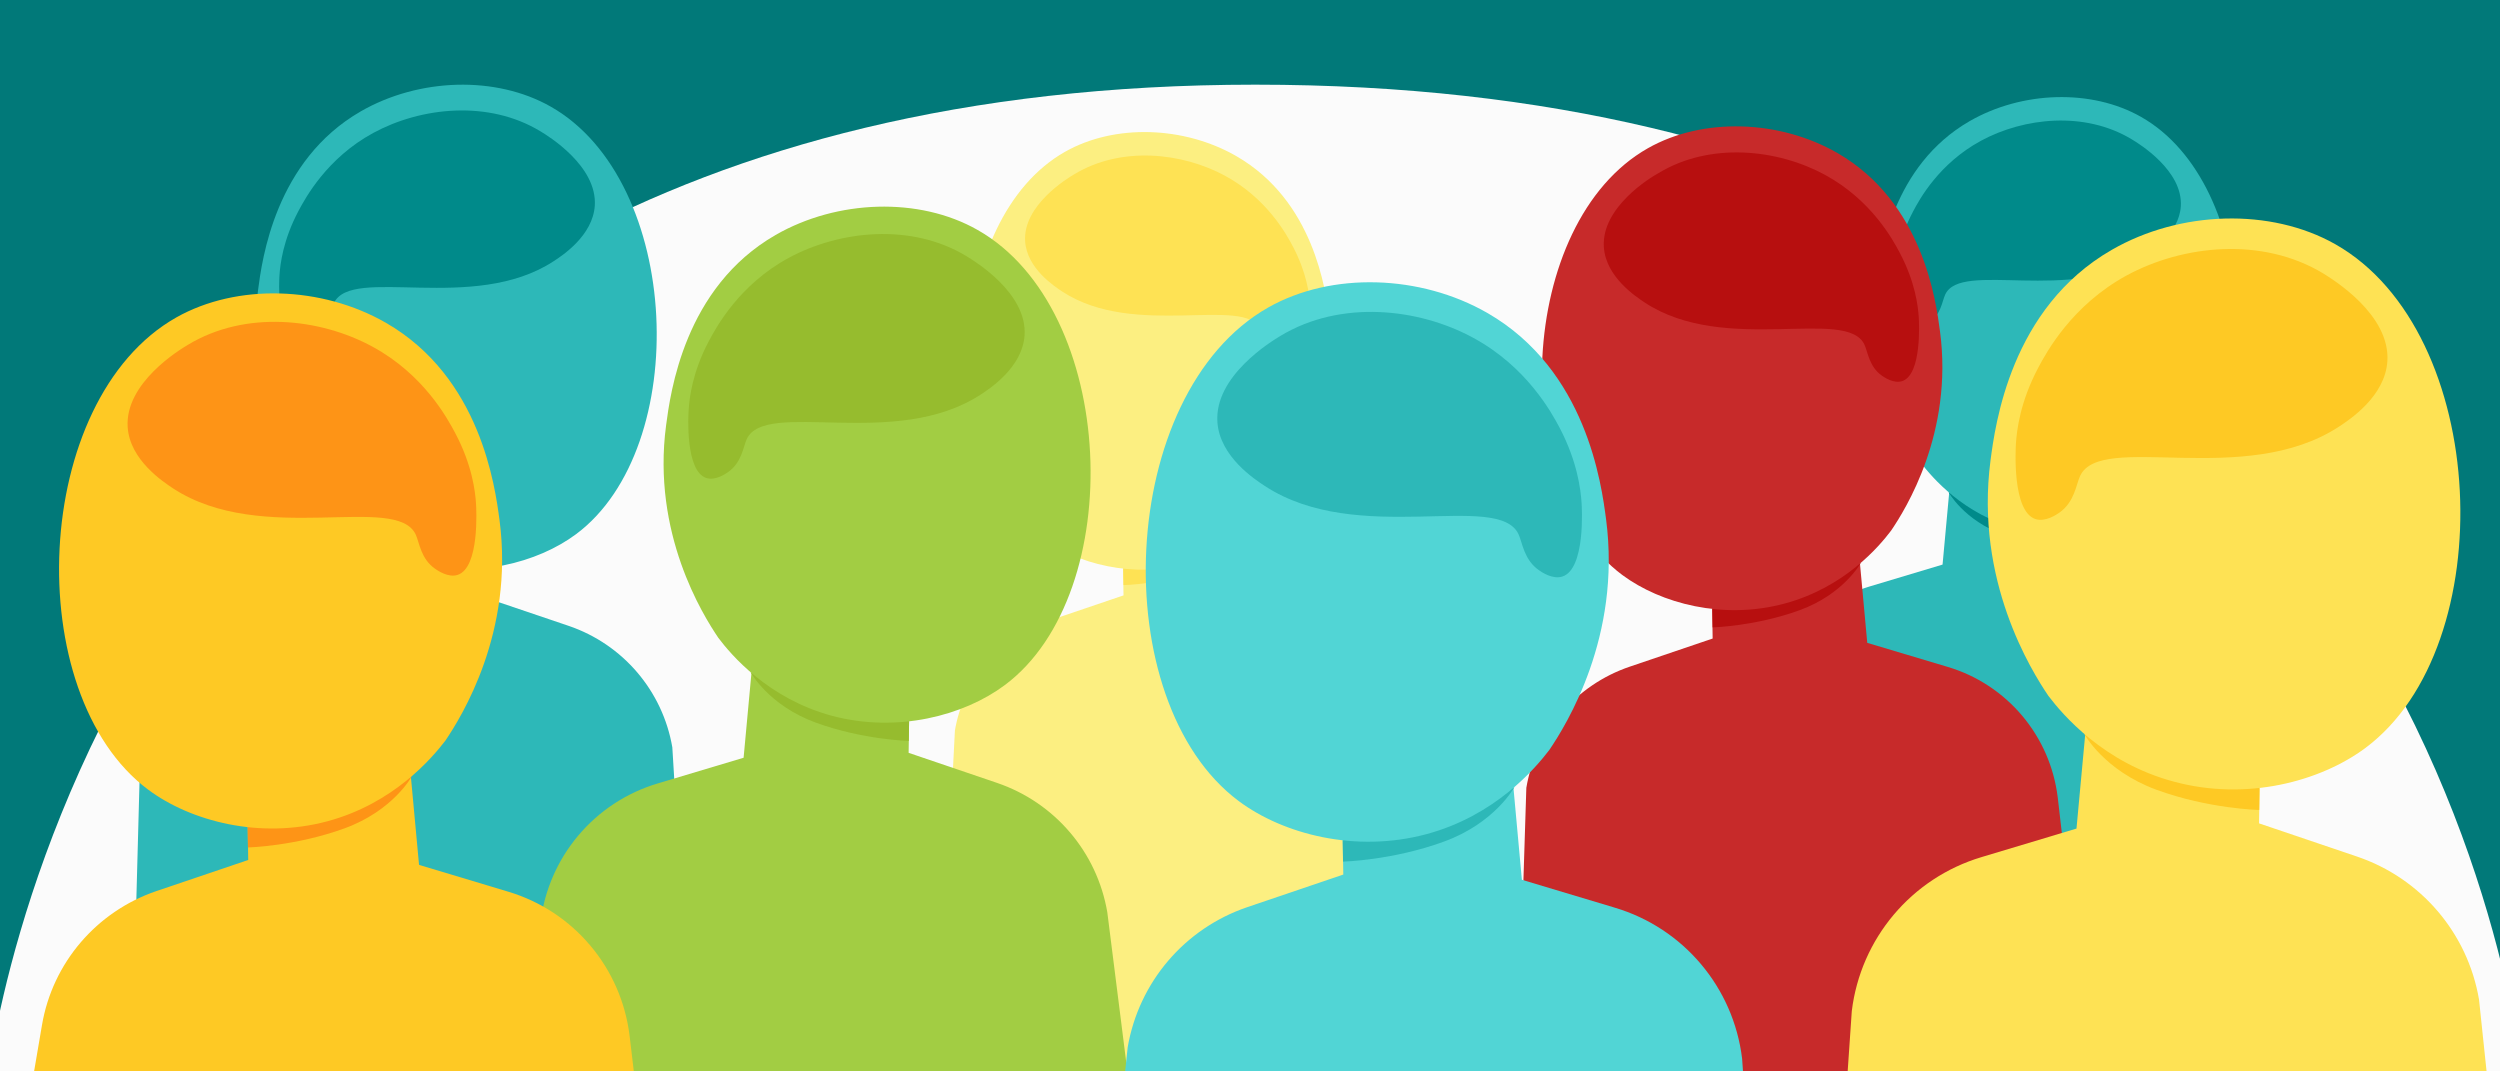 <?xml version="1.0" encoding="utf-8"?>
<!-- Generator: Adobe Illustrator 23.0.3, SVG Export Plug-In . SVG Version: 6.00 Build 0)  -->
<svg version="1.1" id="Layer_1" xmlns="http://www.w3.org/2000/svg" xmlns:xlink="http://www.w3.org/1999/xlink" x="0px" y="0px"
	 viewBox="0 0 1680 720" style="enable-background:new 0 0 1680 720;" xml:space="preserve">
<style type="text/css">
	.st0{fill:#017979;}
	.st1{fill:#FBFBFB;}
	.st2{fill:#2DB8B8;}
	.st3{fill:#008A8A;}
	.st4{fill:#C72A2A;}
	.st5{fill:#B70F0F;}
	.st6{fill:#FCEF81;}
	.st7{fill:#FEE254;}
	.st8{fill:#A2CD43;}
	.st9{fill:#96BC2E;}
	.st10{fill:#FEC924;}
	.st11{fill:#FE9416;}
	.st12{fill:#51D5D5;}
</style>
<rect class="st0" width="1680" height="720"/>
<path class="st1" d="M-9,731c0,0,67.2-674.1,852.5-674.1C1642.1,56.9,1696,731,1696,731H-9z"/>
<g>
	<path class="st2" d="M1310.2,327.3l-4.8,52.1l-49,14.7c-36,10.8-62.3,41.9-66.8,79.3l-5,187.9h339.8l-11.7-193.8
		c-5.8-34.2-30-62.5-62.9-73.7l-50.4-17.1l0.7-46L1310.2,327.3z"/>
	<path class="st3" d="M1309.4,330.7c0,0,10.2,18.9,37.1,28.7c27,9.9,53,10.4,53,10.4l0.2-11.2
		C1399.6,358.6,1322.3,338.4,1309.4,330.7z"/>
	<path class="st2" d="M1290.9,311.1c-8.8-13.1-37.9-59.5-29.8-121.1c2.5-18.6,10.4-78.6,62.5-108.6c35.1-20.2,81.8-21.8,115.1-2.9
		c80,45.3,85.9,207,15.6,259.5c-23.4,17.4-61.4,27.4-98.6,17.4C1319.3,345.7,1298.2,320.6,1290.9,311.1z"/>
	<path id="XMLID_7_" class="st3" d="M1465.5,138.8c-1.3,18.1-19.5,30-24.9,33.6c-48.8,32-122.8,2.4-133.4,25.5
		c-2.1,4.5-2.8,13.4-10.7,18.8c-1.3,0.9-7.2,5-12.4,3.3c-12-4-10.2-36-10-38.9c0.4-6.8,2.2-21.4,11.5-39
		c4.3-8.2,17.4-32.2,45.6-47.5c28.8-15.6,69.7-20.1,101.3-1C1437,96.3,1467.2,114.6,1465.5,138.8z"/>
</g>
<g>
	<path class="st4" d="M1249.5,374.4l5.3,57.6l54.2,16.2c39.8,11.9,68.8,46.4,73.8,87.7l23.8,205.9H1019l6.7-212.4
		c6.4-37.8,33.2-69.1,69.5-81.4l55.7-18.9l-0.8-50.8L1249.5,374.4z"/>
	<path class="st5" d="M1250.5,378.2c0,0-11.3,20.9-41,31.8c-29.9,10.9-58.6,11.6-58.6,11.6l-0.2-12.4
		C1150.6,409.1,1236.1,386.8,1250.5,378.2z"/>
	<path class="st4" d="M1270.8,356.6c9.8-14.4,41.9-65.8,32.9-133.8c-2.7-20.6-11.5-86.9-69-120c-38.9-22.4-90.4-24.1-127.3-3.2
		c-88.4,50-95,228.8-17.2,286.8c25.9,19.2,67.9,30.3,109,19.2C1239.5,394.8,1262.8,367.2,1270.8,356.6z"/>
	<path id="XMLID_6_" class="st5" d="M1077.8,166.2c1.4,20,21.6,33.2,27.6,37.2c53.9,35.4,135.7,2.7,147.5,28.2
		c2.3,4.9,3.1,14.8,11.8,20.9c1.4,1,8,5.5,13.6,3.6c13.3-4.4,11.3-39.8,11.1-43c-0.5-7.6-2.4-23.6-12.7-43.1
		c-4.7-9-19.2-35.6-50.3-52.5c-31.8-17.3-77.1-22.3-112-1.1C1109.4,119.1,1075.9,139.3,1077.8,166.2z"/>
</g>
<g>
	<path class="st2" d="M227.7,347l-5.3,57.7L168.1,421c-39.9,12-68.9,46.4-73.9,87.8l-5.6,208h376.2l-13-214.6
		c-6.5-37.9-33.2-69.2-69.6-81.6l-55.8-18.9l0.8-50.9L227.7,347z"/>
	<path class="st3" d="M226.8,350.7c0,0,11.3,20.9,41.1,31.8s58.6,11.6,58.6,11.6l0.2-12.4C326.7,381.7,241.1,359.2,226.8,350.7z"/>
	<path class="st2" d="M206.4,329c-9.8-14.5-42-65.9-33-134c2.7-20.6,11.5-87.1,69.1-120.2c39-22.4,90.6-24.1,127.5-3.2
		c88.5,50.1,95.1,229.2,17.2,287.3c-25.9,19.3-68,30.3-109.1,19.3C237.8,367.3,214.4,339.6,206.4,329z"/>
	<path id="XMLID_5_" class="st3" d="M399.7,138.3c-1.4,20-21.6,33.3-27.6,37.2c-54,35.4-136,2.7-147.7,28.2
		c-2.3,5-3.1,14.8-11.8,20.9c-1.5,1-8,5.5-13.7,3.6c-13.3-4.4-11.3-39.8-11.1-43.1c0.5-7.6,2.4-23.7,12.7-43.2
		c4.8-9,19.2-35.7,50.4-52.6C282.8,72,328.1,67,363.1,88.2C368.1,91.2,401.5,111.5,399.7,138.3z"/>
</g>
<g>
	<path class="st6" d="M844.2,350.8l4.8,52.1l49,14.7c36,10.8,62.3,41.9,66.8,79.3l16.7,223.9L630,720l11.7-229.1
		c5.8-34.2,30-62.5,62.9-73.7l50.4-17.1l-0.7-46L844.2,350.8z"/>
	<path class="st7" d="M845.1,354.1c0,0-10.2,18.9-37.1,28.7c-27,9.9-53,10.4-53,10.4l-0.2-11.2C754.8,382.1,832.1,361.8,845.1,354.1
		z"/>
	<path class="st6" d="M863.5,334.6c8.8-13.1,37.9-59.5,29.8-121.1c-2.5-18.6-10.4-78.6-62.5-108.6C795.7,84.7,749,83.1,715.7,102
		c-80,45.3-85.9,207-15.6,259.5c23.4,17.4,61.4,27.4,98.6,17.4C835.2,369.1,856.2,344.1,863.5,334.6z"/>
	<path id="XMLID_4_" class="st7" d="M688.9,162.3c1.3,18.1,19.5,30,24.9,33.6c48.8,32,122.8,2.4,133.4,25.5
		c2.1,4.5,2.8,13.4,10.7,18.8c1.3,0.9,7.2,5,12.4,3.3c12-4,10.2-36,10-38.9c-0.4-6.8-2.2-21.4-11.5-39c-4.3-8.2-17.4-32.2-45.6-47.5
		c-28.8-15.6-69.7-20.1-101.3-1C717.5,119.7,687.2,138,688.9,162.3z"/>
</g>
<g>
	<path class="st8" d="M505.4,447.7l-5.7,61.5l-57.8,17.3c-42.5,12.7-73.4,49.4-78.7,93.5l-25.8,245.6l438.2-3.1L744.1,613
		c-6.9-40.4-35.3-73.7-74.1-86.9l-59.4-20.2l0.8-54.2L505.4,447.7z"/>
	<path class="st9" d="M504.4,451.7c0,0,12,22.3,43.8,33.9s62.5,12.3,62.5,12.3l0.2-13.2C610.8,484.7,519.7,460.8,504.4,451.7z"/>
	<path class="st8" d="M482.7,428.6c-10.4-15.4-44.7-70.2-35.1-142.7c2.9-21.9,12.2-92.7,73.6-128c41.4-23.8,96.5-25.7,135.7-3.4
		c94.3,53.4,101.3,244.1,18.3,305.9C647.6,481,602.8,492.7,559,481C516.1,469.4,491.2,439.9,482.7,428.6z"/>
	<path id="XMLID_1_" class="st9" d="M688.5,225.5c-1.5,21.3-23,35.4-29.4,39.6c-57.5,37.7-144.8,2.8-157.3,30
		c-2.4,5.3-3.3,15.7-12.6,22.2c-1.6,1.1-8.5,5.9-14.6,3.9c-14.2-4.7-12.1-42.4-11.8-45.9c0.5-8.1,2.5-25.2,13.5-46
		c5.1-9.6,20.5-38,53.7-56c34-18.4,82.2-23.7,119.4-1.2C654.8,175.4,690.5,196.9,688.5,225.5z"/>
</g>
<g>
	<path class="st10" d="M275.7,517.5l5.9,63.7l59.9,18c44.1,13.2,76.1,51.3,81.6,97l4.3,36.1H20.8l7.4-43.4
		c7.1-41.9,36.7-76.4,76.9-90.1l61.7-20.9l-0.8-56.2L275.7,517.5z"/>
	<path class="st11" d="M276.8,521.6c0,0-12.4,23.1-45.4,35.1s-64.8,12.8-64.8,12.8l-0.2-13.7C166.4,555.8,260.9,531,276.8,521.6z"/>
	<path class="st10" d="M299.3,497.7c10.8-16,46.3-72.8,36.4-148c-3-22.7-12.7-96.2-76.4-132.8c-43-24.7-100-26.6-140.8-3.6
		c-97.8,55.3-105.1,253.1-19,317.3c28.6,21.3,75.1,33.5,120.5,21.3C264.6,539.9,290.4,509.3,299.3,497.7z"/>
	<path class="st11" d="M85.8,287.1c1.5,22.1,23.9,36.7,30.5,41.1c59.7,39.1,150.2,2.9,163.1,31.1c2.5,5.5,3.4,16.3,13.1,23
		c1.6,1.1,8.8,6.1,15.1,4c14.7-4.9,12.5-44,12.3-47.6c-0.5-8.4-2.6-26.2-14-47.7c-5.3-10-21.2-39.4-55.7-58.1
		c-35.2-19.1-85.2-24.6-123.9-1.2C120.7,235,83.8,257.4,85.8,287.1z"/>
</g>
<g>
	<path class="st7" d="M1401.7,488.8l-6.3,68l-63.9,19.2c-47,14.1-81.2,54.7-87.1,103.5l-4.6,67.2h434l-7.9-75
		c-7.6-44.7-39.1-81.6-82-96.1l-65.8-22.3l0.9-60L1401.7,488.8z"/>
	<path class="st10" d="M1400.6,493.2c0,0,13.3,24.6,48.5,37.5s69.1,13.6,69.1,13.6l0.2-14.6C1518.3,529.7,1417.5,503.2,1400.6,493.2
		z"/>
	<path class="st7" d="M1376.5,467.6c-11.5-17-49.4-77.6-38.9-158c3.2-24.3,13.5-102.6,81.5-141.7c45.8-26.4,106.7-28.4,150.2-3.8
		c104.3,59.1,112.1,270.1,20.3,338.5c-30.5,22.7-80.1,35.8-128.6,22.7C1413.5,512.7,1386,480.1,1376.5,467.6z"/>
	<path id="XMLID_3_" class="st10" d="M1604.3,242.9c-1.6,23.6-25.5,39.2-32.5,43.8c-63.7,41.7-160.2,3.1-174,33.2
		c-2.7,5.9-3.7,17.4-13.9,24.6c-1.7,1.2-9.4,6.5-16.1,4.3c-15.7-5.2-13.3-46.9-13.1-50.8c0.6-8.9,2.8-27.9,15-50.9
		c5.6-10.6,22.7-42,59.4-62c37.6-20.4,90.9-26.3,132.2-1.3C1567,187.4,1606.5,211.2,1604.3,242.9z"/>
</g>
<g>
	<path class="st12" d="M1016.6,524.6l6.1,66.6l62.6,18.8c46.1,13.8,79.6,53.6,85.4,101.4l4.5,65.9H750.1l7.7-73.5
		c7.5-43.8,38.3-79.9,80.4-94.2l64.5-21.9l-1-58.7L1016.6,524.6z"/>
	<path class="st2" d="M1017.7,528.9c0,0-13,24.2-47.5,36.7c-34.5,12.6-67.7,13.4-67.7,13.4l-0.2-14.3
		C902.3,564.7,1001.1,538.8,1017.7,528.9z"/>
	<path class="st12" d="M1041.2,503.9c11.3-16.7,48.4-76.1,38.1-154.8c-3.1-23.8-13.2-100.5-79.8-138.8
		c-44.9-25.8-104.6-27.8-147.2-3.7c-102.2,57.9-109.8,264.6-19.9,331.7c29.9,22.3,78.5,35,126,22.3
		C1005,548.1,1031.9,516.1,1041.2,503.9z"/>
	<path id="XMLID_2_" class="st2" d="M818.1,283.7c1.6,23.1,25,38.4,31.9,42.9c62.4,40.9,157,3.1,170.5,32.5
		c2.6,5.7,3.6,17.1,13.7,24.1c1.7,1.2,9.2,6.4,15.8,4.2c15.4-5.1,13.1-46,12.8-49.8c-0.6-8.7-2.8-27.3-14.6-49.9
		c-5.5-10.4-22.2-41.2-58.2-60.7c-36.8-20-89.1-25.7-129.5-1.3C854.5,229.3,815.9,252.7,818.1,283.7z"/>
</g>
</svg>

